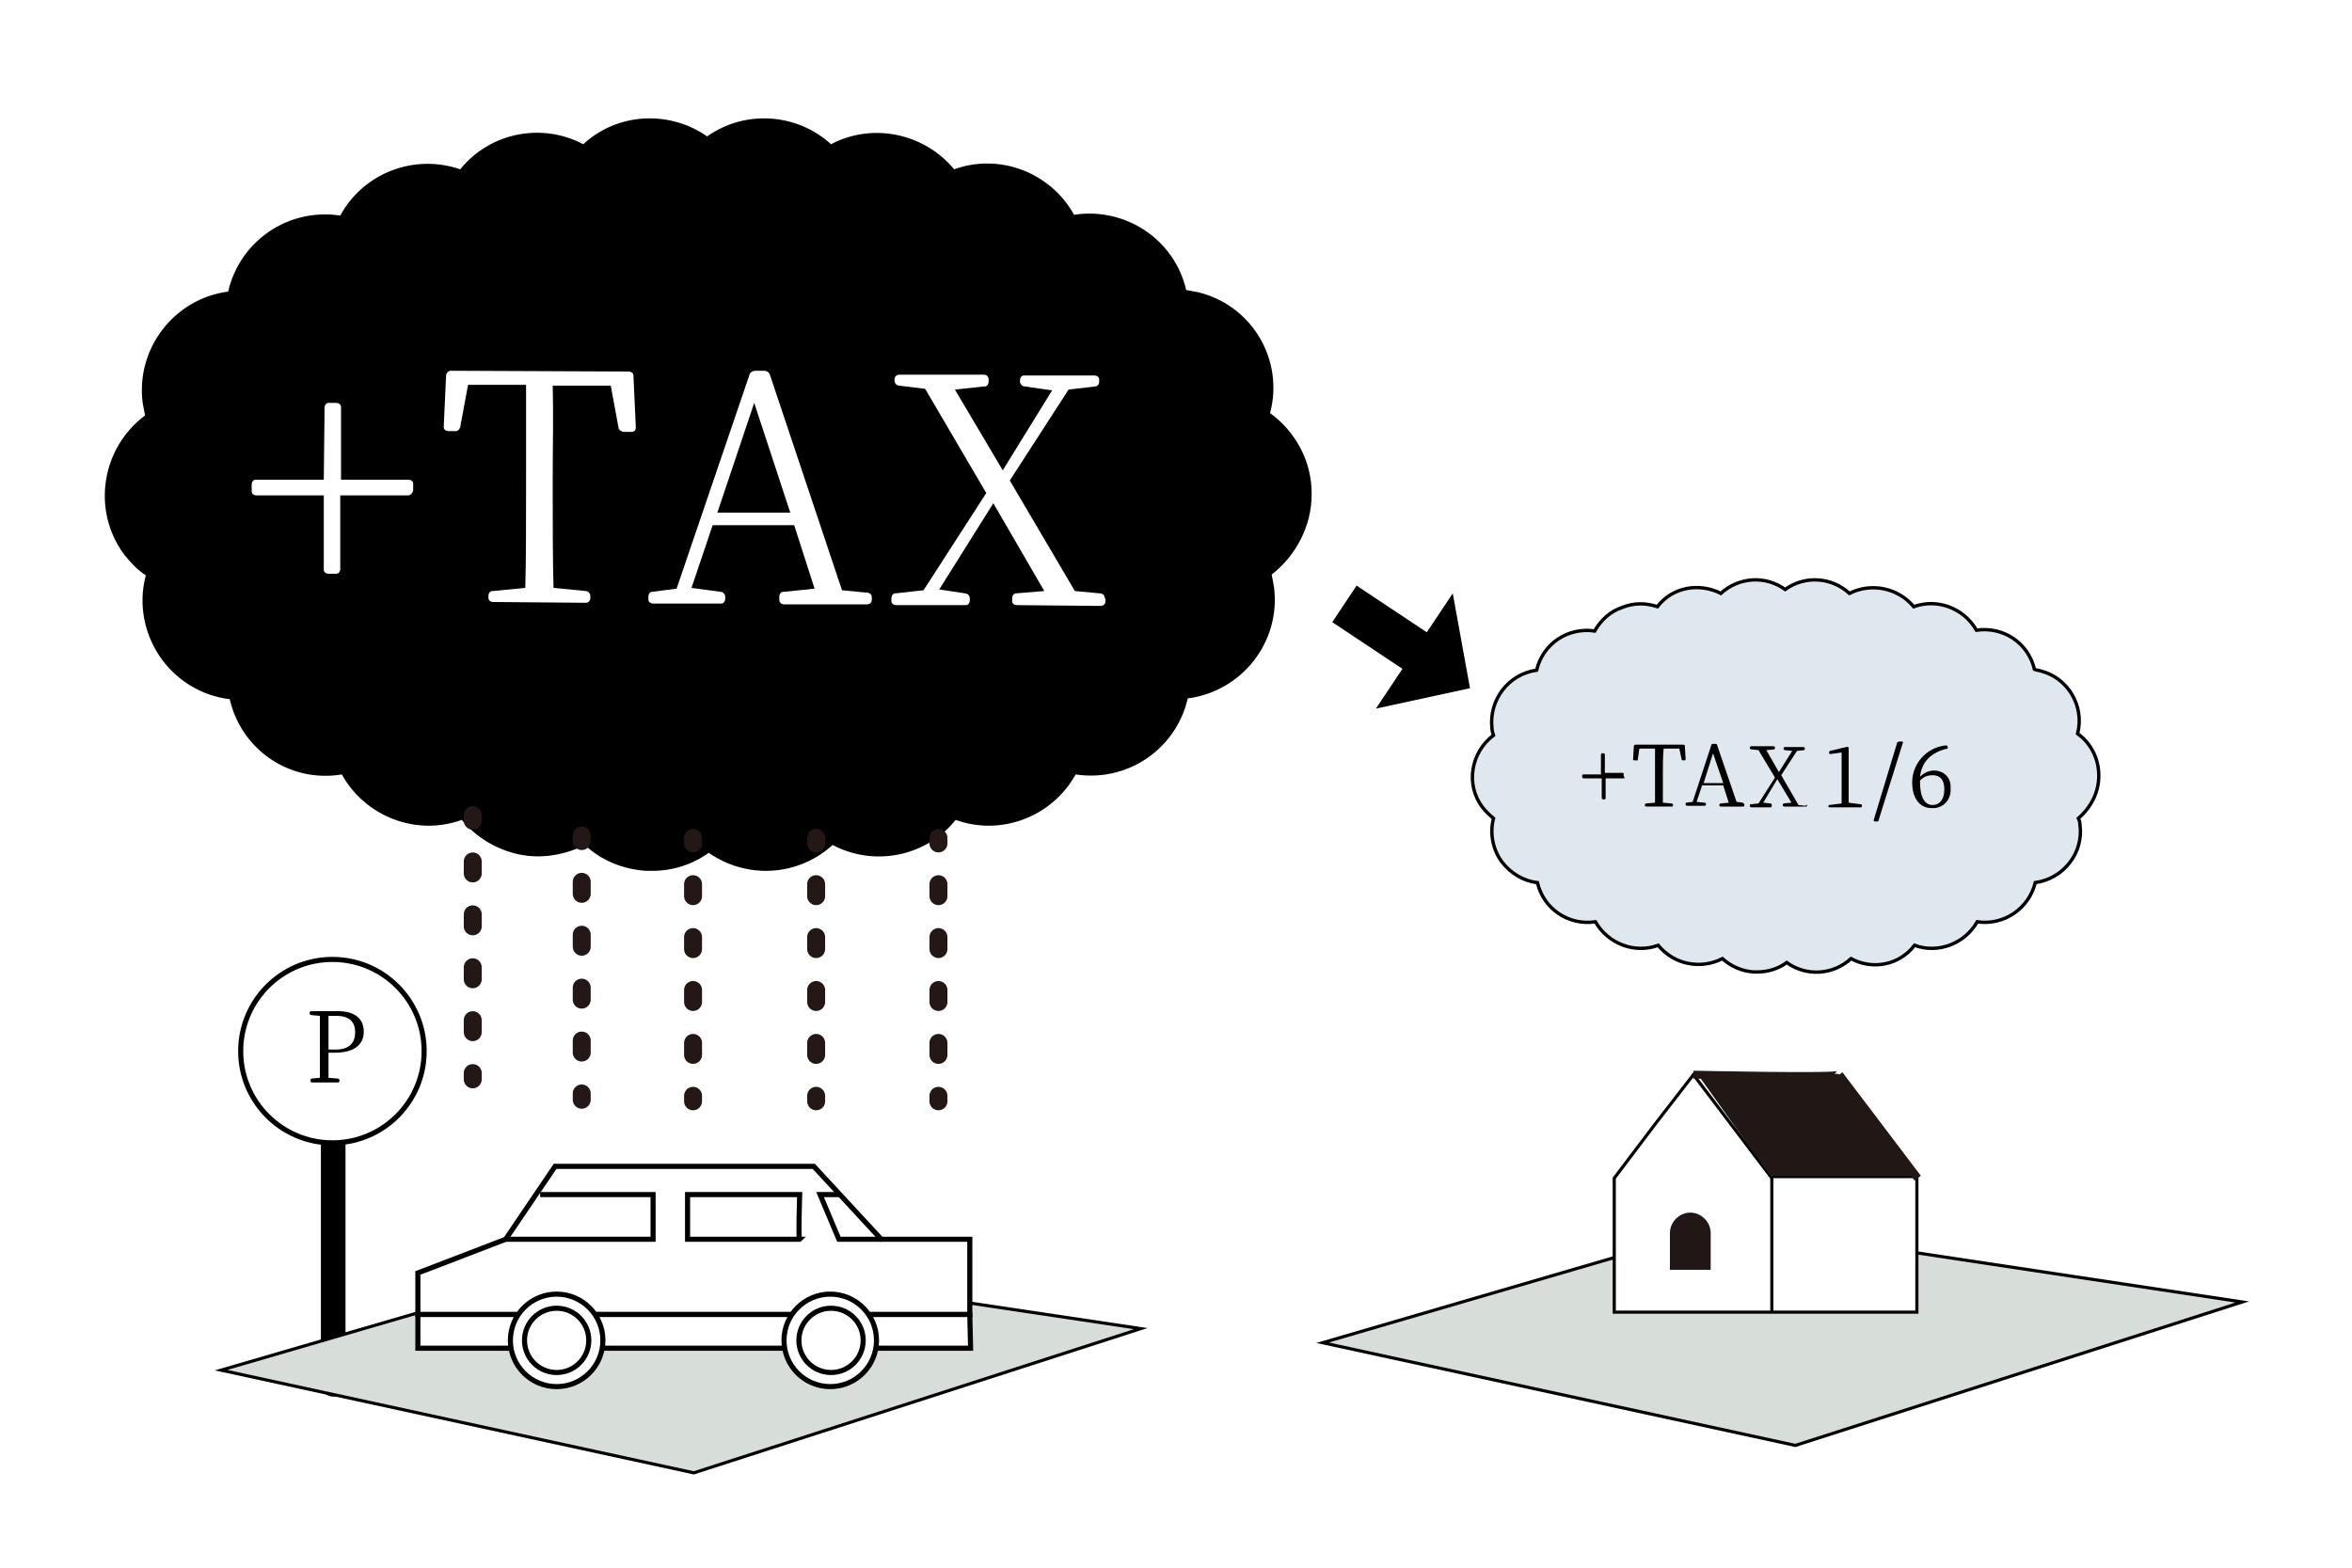 <?xml version="1.0" encoding="utf-8"?>
<!-- Generator: Adobe Illustrator 25.4.1, SVG Export Plug-In . SVG Version: 6.00 Build 0)  -->
<svg version="1.1" id="レイヤー_1" xmlns="http://www.w3.org/2000/svg" xmlns:xlink="http://www.w3.org/1999/xlink" x="0px"
	 y="0px" viewBox="0 0 300 200" style="enable-background:new 0 0 300 200;" xml:space="preserve">
<style type="text/css">
	.st0{fill:#FFFFFF;}
	.st1{fill:none;stroke:#000000;stroke-width:3.14;stroke-linecap:round;stroke-linejoin:round;}
	.st2{fill:#DFE8EF;stroke:#000000;stroke-width:0.43;stroke-miterlimit:10;}
	.st3{fill:#D7DDD9;stroke:#000000;stroke-width:0.4;stroke-miterlimit:10;}
	.st4{fill:#FFFFFF;stroke:#000000;stroke-width:0.4;stroke-miterlimit:10;}
	.st5{fill:none;stroke:#211816;stroke-width:1.01;stroke-miterlimit:10;}
	.st6{fill:#211816;}
	.st7{fill:#FFFFFF;stroke:#000000;stroke-width:0.65;stroke-miterlimit:10;}
	.st8{fill:none;stroke:#231815;stroke-width:2.29;stroke-linecap:round;stroke-linejoin:round;}
	.st9{fill:none;stroke:#231815;stroke-width:2.29;stroke-linecap:round;stroke-linejoin:round;stroke-dasharray:1.53,5.22;}
	.st10{fill:none;stroke:#000000;stroke-width:0.65;stroke-miterlimit:10;}
</style>
<rect class="st0" width="300" height="200"/>
<g id="レイヤー_2_00000067930628272114899970000010649055305935915660_">
	<g id="top">
		<line class="st1" x1="42.5" y1="132.8" x2="42.5" y2="176.6"/>
		<path d="M167.3,63.1L167.3,63.1v-0.2c0-4-2-7.8-5.3-10.2c1.8-6.8-2.3-13.7-9.1-15.4c-0.5-0.1-1.1-0.2-1.6-0.3
			c-1.5-6.5-7.8-10.6-14.3-9.6c-3-5.4-9.5-7.9-15.3-5.8c-3.8-4.6-10.4-6-15.7-3.2c-4.4-4-11-4.4-15.8-1c-4.9-3.4-11.5-3-15.8,1
			c-5.3-2.8-11.9-1.5-15.7,3.2c-5.8-2-12.3,0.4-15.3,5.9c-6.6-1-12.8,3.2-14.3,9.7c-6.9,0.9-11.8,7.3-10.9,14.2
			c0.1,0.5,0.2,1.1,0.3,1.6c-5.6,4.2-6.8,12.1-2.7,17.7c0.8,1,1.7,2,2.8,2.7c-1,3.7-0.2,7.7,2.1,10.8l0,0c2.1,2.8,5.2,4.6,8.6,5
			c1.5,6.5,7.7,10.7,14.3,9.6c3,5.4,9.5,7.9,15.3,5.8c1.9,2.3,4.5,3.8,7.3,4.4l0,0c2.8,0.6,5.8,0.1,8.4-1.2c2.1,2,4.9,3.1,7.8,3.3
			c0.3,0,0.5,0,0.8,0c2.6,0,5.1-0.8,7.2-2.3c4.9,3.4,11.4,3,15.8-1c5.3,2.8,11.9,1.5,15.7-3.2c5.8,2.1,12.3-0.4,15.3-5.8
			c6.6,1,12.8-3.2,14.3-9.7c6.9-0.9,11.9-7.2,11-14.2c-0.1-0.6-0.2-1.1-0.3-1.6C165.3,70.9,167.3,67.1,167.3,63.1z"/>
		<path class="st2" d="M267.7,99L267.7,99v-0.1c0-2.1-1-4.1-2.7-5.3c0.9-3.5-1.2-7.1-4.7-8c-0.3-0.1-0.6-0.1-0.8-0.2
			c-0.8-3.4-4-5.5-7.4-5c-1.6-2.8-5-4.1-8-3c-2-2.4-5.4-3.1-8.2-1.7c-2.3-2.1-5.7-2.3-8.2-0.5c-2.5-1.8-5.9-1.6-8.2,0.5
			c-2.8-1.4-6.2-0.8-8.1,1.7c-1.5-0.5-3-0.5-4.5,0.1c-1.5,0.5-2.7,1.6-3.5,3c-3.4-0.5-6.6,1.6-7.4,5c-3.6,0.5-6.1,3.8-5.7,7.4
			c0,0.3,0.1,0.6,0.2,0.9c-2.9,2.2-3.6,6.3-1.4,9.2c0.4,0.5,0.9,1,1.4,1.4c-0.5,1.9-0.1,4,1.1,5.6l0,0c1.1,1.4,2.7,2.4,4.5,2.6
			c0.8,3.4,4,5.5,7.4,5c1.6,2.8,5,4.1,8,3c1,1.2,2.3,2,3.8,2.3l0,0c1.5,0.3,3,0.1,4.4-0.6c1.1,1,2.5,1.6,4,1.7h0.4
			c1.4,0,2.7-0.4,3.8-1.2c2.5,1.8,5.9,1.6,8.2-0.5c2.8,1.5,6.2,0.8,8.1-1.7c3,1.1,6.4-0.2,8-3c3.4,0.5,6.6-1.7,7.4-5
			c3.6-0.5,6.2-3.8,5.7-7.4c0-0.3-0.1-0.6-0.2-0.8C266.7,103,267.7,101.1,267.7,99z"/>
		<polygon class="st3" points="220.4,156.2 168.7,171.3 229,184.4 286,166.1 		"/>
		<polyline class="st4" points="226,150.1 244.5,150.1 244.5,167.4 205.9,167.4 205.9,150.3 211.2,143.3 216,137.1 226,150.3 
			226,167.4 		"/>
		<path class="st5" d="M234.5,137.1c0,0.4-18.5,0-18.5,0"/>
		<line class="st5" x1="234.6" y1="137.1" x2="244.6" y2="150.3"/>
		<path class="st6" d="M218.2,157.3c0-1.4-1.2-2.6-2.6-2.6s-2.6,1.2-2.6,2.6c0,0,0,0,0,0.1l0,0v4.6h5.2v-4.6l0,0V157.3z"/>
		<polygon class="st6" points="216.5,137 234.5,137 244.6,149.9 225.7,149.9 		"/>
		<path class="st0" d="M52,63.2h-8.6l0,9.4c0,0.3-0.2,0.6-0.5,0.6c0,0,0,0-0.1,0h-0.9c-0.3,0-0.6-0.2-0.6-0.5c0,0,0,0,0-0.1l0-9.4
			l-8.6,0c-0.3,0-0.6-0.2-0.6-0.5c0,0,0-0.1,0-0.1v-0.8c0-0.3,0.2-0.6,0.5-0.6c0,0,0,0,0.1,0h8.6l0.1-9.2c0-0.3,0.2-0.6,0.5-0.6
			c0,0,0,0,0.1,0h0.9c0.3,0,0.6,0.2,0.6,0.5c0,0,0,0,0,0.1l0,9.2l8.6,0c0.3,0,0.6,0.2,0.6,0.5c0,0,0,0.1,0,0.1v0.8
			C52.6,62.9,52.4,63.2,52,63.2C52,63.2,52,63.2,52,63.2z"/>
		<path class="st0" d="M70.5,61v2.2c0,3.9,0,7.9,0.1,11.8l4.1,0.4c0.3,0,0.6,0.3,0.6,0.6c0,0,0,0,0,0v0.3c0,0.3-0.2,0.6-0.6,0.6
			c0,0,0,0-0.1,0l-11.7-0.1c-0.3,0-0.6-0.2-0.6-0.5c0,0,0,0,0-0.1V76c0-0.3,0.2-0.6,0.5-0.6c0,0,0,0,0.1,0L67,75
			c0.1-3.8,0.1-7.8,0.1-11.8V61c0-4,0-8,0-11.9h-7.4l-1,5.4c-0.1,0.3-0.4,0.6-0.7,0.5h-0.8c-0.3,0-0.6-0.2-0.6-0.5c0,0,0-0.1,0-0.1
			l0.3-6.5c0-0.3,0.3-0.6,0.6-0.6c0,0,0,0,0,0l22.7,0.1c0.3,0,0.6,0.2,0.6,0.5c0,0,0,0,0,0.1l0.3,6.5c0,0.4-0.2,0.6-0.6,0.6h-0.9
			c-0.3,0-0.6-0.2-0.7-0.5l-1-5.4h-7.4C70.6,53,70.5,57,70.5,61z"/>
		<path class="st0" d="M111.2,76.2v0.3c0,0.3-0.2,0.6-0.6,0.6c0,0,0,0-0.1,0h-10.5c-0.3,0-0.6-0.2-0.6-0.6c0,0,0,0,0-0.1v-0.3
			c0-0.3,0.2-0.6,0.5-0.6c0,0,0,0,0.1,0l3.9-0.4l-2.6-8.1l-10.4,0l-2.7,8l3.7,0.5c0.3,0,0.6,0.3,0.6,0.6c0,0,0,0,0,0v0.3
			c0,0.3-0.2,0.6-0.5,0.6c0,0,0,0-0.1,0L83.3,77c-0.3,0-0.6-0.2-0.6-0.5c0,0,0,0,0-0.1v-0.3c0-0.3,0.2-0.6,0.5-0.6c0,0,0,0,0,0
			l3.1-0.4l9.3-27.3c0.1-0.3,0.4-0.5,0.7-0.5h1.2c0.3,0,0.6,0.2,0.7,0.5l9.2,27.5l3.1,0.3C110.9,75.6,111.2,75.8,111.2,76.2
			C111.2,76.2,111.2,76.2,111.2,76.2z M96.2,51.4l-4.7,14h9.3L96.2,51.4z"/>
		<path class="st0" d="M141,76.4v0.3c0,0.3-0.2,0.6-0.6,0.6c0,0,0,0-0.1,0l-10.6-0.1c-0.3,0-0.6-0.2-0.6-0.5c0,0,0-0.1,0-0.1v-0.3
			c0-0.3,0.2-0.6,0.5-0.6c0,0,0,0,0,0l3.6-0.3l-6.5-11.2l-6.9,11l3.3,0.5c0.3,0,0.6,0.3,0.6,0.6c0,0,0,0,0,0v0.3
			c0,0.3-0.2,0.6-0.5,0.6c0,0-0.1,0-0.1,0h-8.8c-0.3,0-0.6-0.2-0.6-0.5c0,0,0,0,0-0.1v-0.3c0-0.3,0.2-0.6,0.5-0.6c0,0,0,0,0,0
			l3.6-0.4l8-12.4l-7.8-13.3l-3.3-0.4c-0.3,0-0.6-0.3-0.6-0.6c0,0,0,0,0,0v-0.2c0-0.3,0.2-0.6,0.6-0.6c0,0,0,0,0.1,0h10.7
			c0.3,0,0.6,0.2,0.6,0.6c0,0,0,0,0,0.1v0.2c0,0.3-0.2,0.6-0.5,0.6c0,0,0,0-0.1,0l-3.7,0.4l6.1,10.3l6.3-10.2l-3.5-0.5
			c-0.3,0-0.6-0.3-0.6-0.6c0,0,0,0,0,0v-0.2c0-0.3,0.2-0.6,0.5-0.6c0,0,0,0,0.1,0h8.9c0.3,0,0.6,0.2,0.6,0.5c0,0,0,0,0,0.1v0.2
			c0,0.3-0.2,0.6-0.5,0.6c0,0,0,0,0,0l-3.4,0.4l-7.5,11.6l8.3,14.1l3.2,0.3c0.3,0,0.6,0.2,0.6,0.6C141,76.3,141,76.4,141,76.4z"/>
		<path d="M207.1,99.3h-2.3v2.5c0,0.1-0.1,0.2-0.1,0.2c0,0,0,0,0,0h-0.2c-0.1,0-0.2-0.1-0.2-0.2c0,0,0,0,0,0v-2.5h-2.3
			c-0.1,0-0.2-0.1-0.2-0.2v0V99c0-0.1,0.1-0.2,0.1-0.2c0,0,0,0,0,0h2.3v-2.5c0-0.1,0.1-0.2,0.1-0.2c0,0,0,0,0,0h0.2
			c0.1,0,0.2,0.1,0.2,0.1c0,0,0,0,0,0v2.4h2.3c0.1,0,0.1,0.1,0.1,0.2c0,0,0,0,0,0v0.2C207.3,99.3,207.2,99.3,207.1,99.3
			C207.1,99.3,207.1,99.3,207.1,99.3z"/>
		<path d="M212.1,98.7v0.6c0,1,0,2.1,0,3.1l1.1,0.1c0.1,0,0.1,0.1,0.2,0.1c0,0,0,0,0,0v0.1c0,0.1-0.1,0.2-0.1,0.2c0,0,0,0,0,0H210
			c-0.1,0-0.2-0.1-0.2-0.1c0,0,0,0,0,0v-0.1c0-0.1,0.1-0.2,0.2-0.2l1.1-0.1c0-1,0-2.1,0-3.1v-0.6c0-1.1,0-2.1,0-3.2h-2l-0.2,1.4
			c0,0.1-0.1,0.2-0.2,0.1h-0.2c-0.1,0-0.2,0-0.2-0.1c0,0,0,0,0,0l0.1-1.7c0-0.1,0.1-0.2,0.2-0.2c0,0,0,0,0,0h6.1
			c0.1,0,0.2,0.1,0.2,0.1c0,0,0,0,0,0l0.1,1.7c0,0.1,0,0.2-0.1,0.2h-0.2c-0.1,0-0.2,0-0.2-0.1c0,0,0,0,0,0l-0.3-1.4h-2
			C212.1,96.6,212.1,97.6,212.1,98.7z"/>
		<path d="M222.5,102.7L222.5,102.7c0,0.2-0.1,0.2-0.2,0.2c0,0,0,0,0,0h-2.8c-0.1,0-0.2-0.1-0.2-0.1c0,0,0,0,0,0v-0.1
			c0-0.1,0.1-0.2,0.2-0.2l1-0.1l-0.7-2.2h-2.7l-0.7,2.1l1,0.1c0.1,0,0.2,0.1,0.2,0.1c0,0,0,0,0,0v0.1c0,0.1-0.1,0.2-0.1,0.2
			c0,0,0,0,0,0h-2.3c-0.1,0-0.2-0.1-0.2-0.1c0,0,0,0,0,0v-0.1c0-0.1,0-0.2,0.1-0.2c0,0,0,0,0,0l0.8-0.1l2.4-7.3
			c0-0.1,0.1-0.1,0.2-0.1h0.3c0.1,0,0.2,0,0.2,0.1l2.5,7.3l0.8,0.1C222.5,102.6,222.5,102.6,222.5,102.7
			C222.5,102.7,222.5,102.7,222.5,102.7z M218.5,96.1l-1.2,3.8h2.5L218.5,96.1z"/>
		<path d="M230.5,102.7L230.5,102.7c0,0.2-0.1,0.2-0.1,0.2c0,0,0,0,0,0h-2.8c-0.1,0-0.2-0.1-0.2-0.1c0,0,0,0,0,0v-0.1
			c0-0.1,0-0.1,0.1-0.2c0,0,0,0,0,0l1-0.1l-1.8-3l-1.8,3l0.9,0.1c0.1,0,0.2,0.1,0.2,0.2c0,0,0,0,0,0v0.1c0,0.1-0.1,0.2-0.2,0.2
			c0,0,0,0,0,0h-2.4c-0.1,0-0.2-0.1-0.2-0.1c0,0,0,0,0,0v-0.1c0-0.1,0-0.2,0.1-0.2c0,0,0,0,0,0l1-0.1l2.1-3.3l-2.1-3.5l-0.9-0.1
			c-0.1,0-0.2-0.1-0.2-0.1c0,0,0,0,0,0v-0.1c0-0.1,0.1-0.2,0.1-0.2c0,0,0,0,0,0h2.9c0.1,0,0.2,0.1,0.2,0.1c0,0,0,0,0,0v0.1
			c0,0.1,0,0.1-0.1,0.2c0,0,0,0,0,0l-1,0.1l1.6,2.8l1.7-2.7l-0.9-0.1c-0.1,0-0.2-0.1-0.2-0.1c0,0,0,0,0,0v-0.1
			c0-0.1,0.1-0.2,0.1-0.2c0,0,0,0,0,0h2.4c0.1,0,0.2,0.1,0.2,0.1c0,0,0,0,0,0v0.1c0,0.1,0,0.2-0.1,0.2c0,0,0,0,0,0l-0.9,0.1l-2,3.1
			l2.2,3.8l0.9,0.1C230.5,102.6,230.5,102.7,230.5,102.7z"/>
		<path d="M237.5,102.8L237.5,102.8c0,0.1-0.1,0.2-0.1,0.2c0,0,0,0,0,0h-4c-0.1,0-0.2-0.1-0.2-0.1c0,0,0,0,0,0l0,0
			c0-0.1,0.1-0.2,0.1-0.2c0,0,0,0,0,0l1.6-0.2c0-0.7,0-1.3,0-1.9V96l-1.4,0.2c-0.1,0-0.2,0-0.2-0.2V96c0-0.1,0.1-0.2,0.1-0.2
			l2.1-0.5c0.1,0,0.1,0,0.2,0c0.1,0,0.1,0.1,0.1,0.2V97v3.5c0,0.6,0,1.3,0,1.9l1.5,0.2C237.4,102.6,237.5,102.6,237.5,102.8
			C237.6,102.7,237.6,102.7,237.5,102.8z"/>
		<path d="M242.4,94.6h0.2c0.1,0,0.2,0.1,0.1,0.2l-3.1,9.9c0,0.1-0.1,0.1-0.2,0.1h-0.2c-0.1,0-0.1,0-0.2-0.1c0,0,0,0,0-0.1l3-9.9
			C242.2,94.6,242.2,94.6,242.4,94.6C242.3,94.6,242.4,94.6,242.4,94.6z"/>
		<path d="M248.4,95.5c-2.2,0.5-3.3,1.8-3.5,3.6c0.5-0.5,1.1-0.8,1.8-0.8c1.2,0,2.1,0.9,2.1,2c0,0.1,0,0.2,0,0.3
			c0.1,1.3-0.8,2.4-2.1,2.5c-0.1,0-0.2,0-0.3,0c-1.5,0-2.5-1.2-2.5-3.3c0-2.4,1.9-4.5,4.3-4.7c0.1,0,0.2,0,0.2,0.1
			S248.5,95.5,248.4,95.5z M246.5,102.7c0.9,0,1.5-0.7,1.5-2s-0.6-1.8-1.5-1.8c-0.6,0-1.2,0.2-1.6,0.7v0.2
			C244.9,101.7,245.5,102.7,246.5,102.7z"/>
		<rect x="175.1" y="73.6" transform="matrix(0.554 -0.833 0.833 0.554 11.617 184.457)" width="5.6" height="15.5"/>
		<polygon points="187.5,87.8 185.3,75.7 175.5,90.4 		"/>
		<circle class="st7" cx="42.4" cy="134.1" r="11.7"/>
		<path d="M41.9,137.5l1.2,0.1c0.1,0,0.2,0.1,0.2,0.2c0,0,0,0,0,0v0.1c0,0.1-0.1,0.2-0.2,0.2c0,0,0,0,0,0h-3.3
			c-0.1,0-0.2-0.1-0.2-0.2c0,0,0,0,0,0v-0.1c0-0.1,0.1-0.2,0.1-0.2c0,0,0,0,0,0l1.1-0.1c0-1.2,0-2.4,0-3.6v-0.7c0-1.2,0-2.4,0-3.6
			l-1.1-0.1c-0.1,0-0.2-0.1-0.2-0.2c0,0,0,0,0,0v-0.1c0-0.1,0.1-0.2,0.2-0.2c0,0,0,0,0,0h3.4c2.2,0,3.3,1,3.3,2.6s-1.1,2.7-3.7,2.7
			h-0.8C41.9,135.4,41.9,136.4,41.9,137.5z M41.9,133.2v0.7h0.9c1.8,0,2.5-0.9,2.5-2.2s-0.7-2.1-2.4-2.1h-1
			C41.9,130.7,41.9,132,41.9,133.2L41.9,133.2z"/>
		<line class="st8" x1="60.3" y1="104" x2="60.3" y2="104.7"/>
		<line class="st9" x1="60.3" y1="109.9" x2="60.3" y2="134.3"/>
		<line class="st8" x1="60.3" y1="136.9" x2="60.3" y2="137.7"/>
		<line class="st8" x1="74.2" y1="106.6" x2="74.2" y2="107.3"/>
		<line class="st9" x1="74.2" y1="112.5" x2="74.2" y2="136.9"/>
		<line class="st8" x1="74.2" y1="139.5" x2="74.2" y2="140.3"/>
		<line class="st8" x1="88.4" y1="106.9" x2="88.4" y2="107.6"/>
		<line class="st9" x1="88.4" y1="112.8" x2="88.4" y2="137.2"/>
		<line class="st8" x1="88.4" y1="139.8" x2="88.4" y2="140.5"/>
		<line class="st8" x1="104.1" y1="106.9" x2="104.1" y2="107.6"/>
		<line class="st9" x1="104.1" y1="112.8" x2="104.1" y2="137.2"/>
		<line class="st8" x1="104.1" y1="139.8" x2="104.1" y2="140.5"/>
		<line class="st8" x1="119.7" y1="106.9" x2="119.7" y2="107.6"/>
		<line class="st9" x1="119.7" y1="112.8" x2="119.7" y2="137.2"/>
		<line class="st8" x1="119.7" y1="139.8" x2="119.7" y2="140.5"/>
		<polygon class="st3" points="80,159.7 28.2,174.8 88.5,187.9 145.5,169.5 		"/>
		<polygon class="st7" points="70.8,148.8 103.8,148.8 112.4,158.1 123.7,158.1 123.7,167.7 53.3,167.7 53.3,162.4 64.5,158.1 		"/>
		<polyline class="st10" points="64.5,158.1 83.3,158.1 83.3,152.4 68.9,152.4 		"/>
		<path class="st10" d="M102,158.1H87.7v-5.7H102C102,152.4,101.8,158.3,102,158.1z"/>
		<polyline class="st10" points="112.4,158.1 107,158.1 104.6,152.4 107,152.4 		"/>
		<polygon class="st7" points="123.7,167.7 123.8,172 53.3,172 53.3,167.7 		"/>
		<circle class="st7" cx="71" cy="171" r="5.9"/>
		<circle class="st7" cx="105.9" cy="171" r="5.9"/>
		<circle class="st7" cx="71" cy="171" r="4.1"/>
		<circle class="st7" cx="106" cy="171" r="4.1"/>
	</g>
</g>
</svg>
